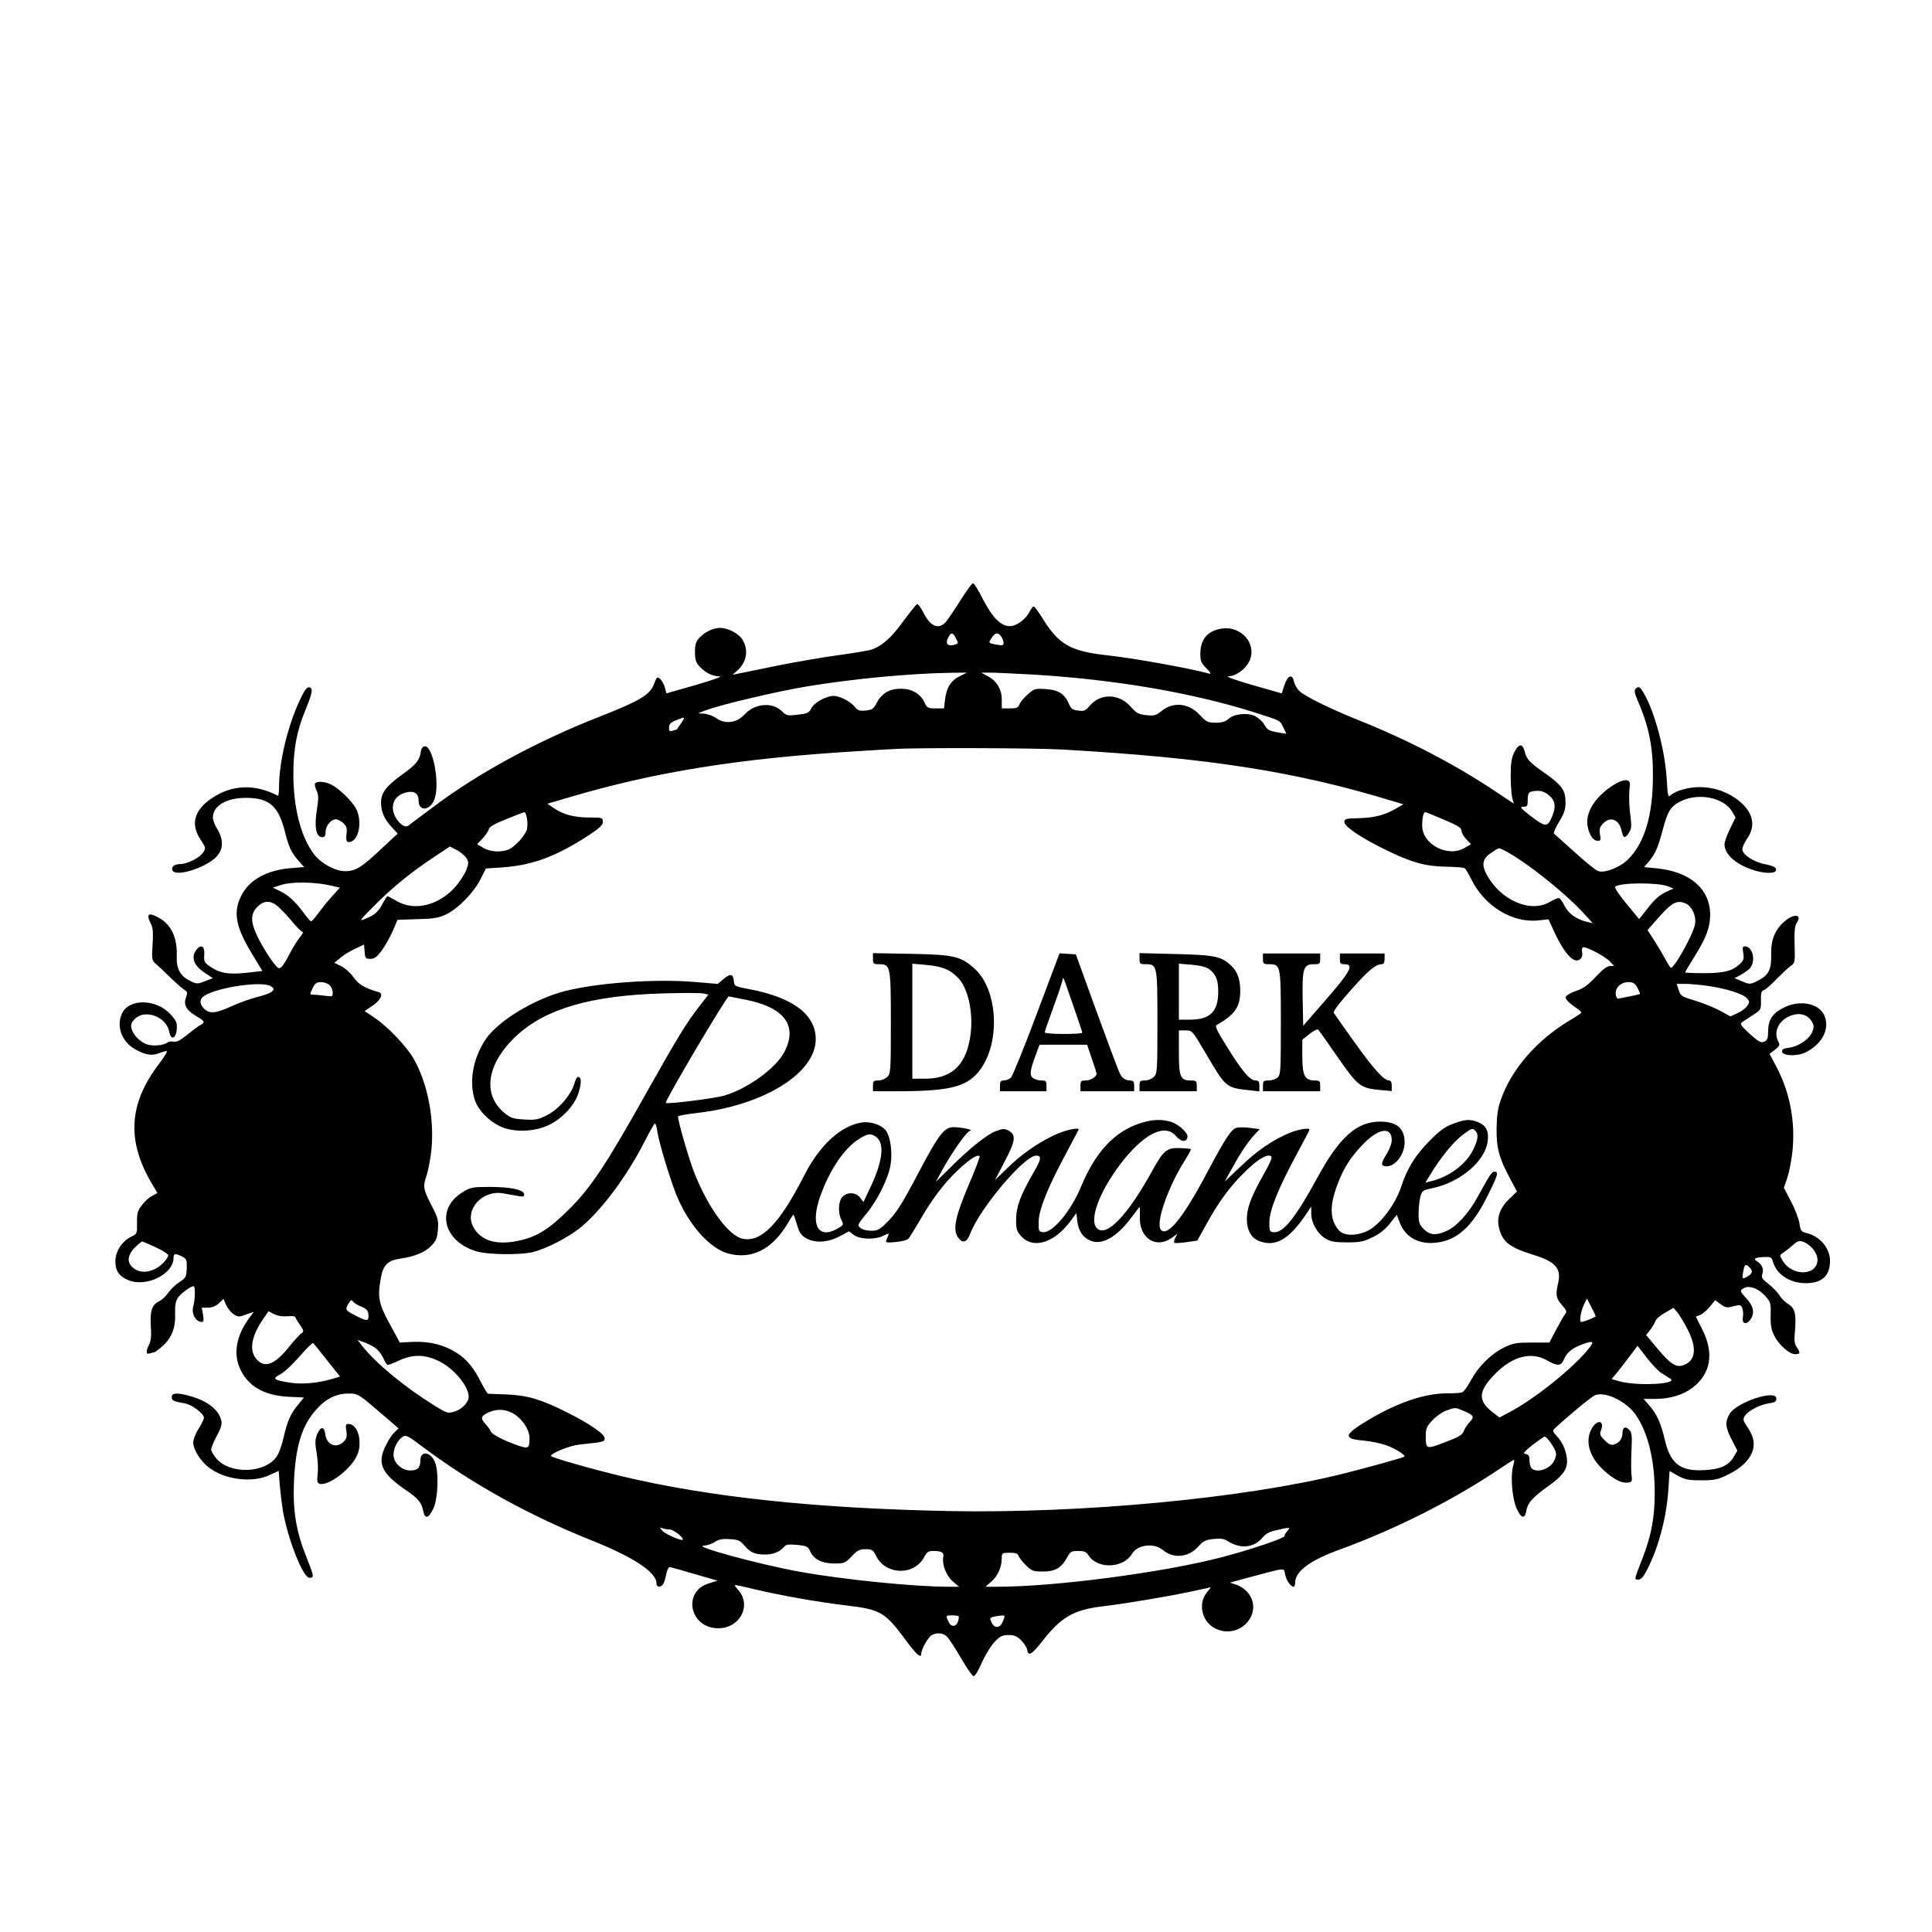 <?xml version="1.0" encoding="UTF-8" standalone="yes"?>
<svg version="1.0" xmlns="http://www.w3.org/2000/svg" width="1080" height="1080" viewBox="0 0 1080 1080" preserveAspectRatio="xMidYMid meet">
  <g transform="translate(0,1080) scale(0.1,-0.1)" fill="#000000" stroke="none">
    <path d="M5372 7449 c-31 -50 -68 -104 -80 -120 -42 -52 -89 -35 -130 46 -15
31 -31 51 -37 47 -6 -4 -41 -48 -78 -98 -66 -90 -113 -132 -171 -154 -16 -6
-97 -20 -180 -31 -83 -11 -241 -38 -351 -60 -110 -23 -211 -43 -225 -46 l-25
-5 27 24 c52 46 64 115 28 173 -21 34 -80 65 -126 65 -36 0 -85 -23 -114 -55
-20 -21 -25 -37 -25 -80 0 -43 5 -59 25 -80 33 -36 72 -55 112 -56 20 0 -30
-18 -132 -48 l-165 -47 -8 32 c-5 18 -17 40 -26 48 -17 15 -19 14 -35 -28 -23
-61 -80 -94 -311 -185 -344 -135 -672 -313 -919 -499 -71 -53 -135 -101 -143
-107 -29 -22 -87 46 -87 100 0 41 25 71 69 84 48 13 75 -2 75 -44 0 -65 68
-57 90 11 30 89 -12 301 -57 292 -11 -2 -19 -14 -21 -32 -5 -43 -27 -71 -96
-120 -95 -68 -126 -107 -126 -162 0 -52 19 -95 63 -141 l30 -33 -88 -82 c-112
-106 -147 -128 -205 -128 -56 0 -135 43 -174 94 -74 97 -116 260 -116 449 0
141 19 241 67 357 40 99 45 123 21 128 -12 2 -26 -16 -51 -70 -68 -143 -117
-347 -117 -486 0 -30 -3 -52 -7 -50 -129 67 -256 62 -369 -14 -99 -67 -120
-145 -63 -231 30 -46 31 -48 14 -73 -18 -29 -87 -63 -125 -64 -35 0 -54 -15
-46 -35 15 -39 181 11 244 74 41 41 43 96 7 156 -14 22 -25 51 -25 65 0 65 75
110 185 110 131 0 183 -46 219 -194 20 -80 35 -113 76 -159 l30 -34 -73 -6
c-126 -9 -226 -61 -271 -141 -55 -96 -43 -179 48 -330 l63 -104 -90 -10 c-101
-11 -151 -2 -207 38 -28 20 -31 27 -28 64 3 50 -21 61 -48 21 -26 -40 -9 -83
49 -122 l47 -31 -44 -17 c-41 -16 -46 -16 -80 0 -58 28 -81 69 -78 140 4 102
-30 176 -99 214 -60 34 -74 23 -45 -34 11 -21 13 -50 9 -115 -5 -81 -4 -89 16
-106 12 -10 50 -46 84 -79 34 -33 70 -64 80 -70 16 -9 16 -14 6 -43 -14 -41 4
-71 61 -104 45 -26 48 -33 20 -48 -11 -6 -45 -31 -74 -55 -39 -31 -60 -42 -75
-38 -12 3 -27 1 -34 -4 -22 -18 -88 -23 -121 -9 -39 17 -73 53 -81 88 -5 21
-1 33 19 52 56 57 176 13 192 -71 9 -50 38 -41 42 14 3 36 -2 47 -34 82 -79
88 -234 91 -272 5 -33 -70 -2 -156 71 -198 59 -34 98 -40 140 -22 20 8 38 12
40 9 3 -2 -17 -34 -44 -70 -170 -223 -182 -429 -40 -670 l31 -52 -29 -16 c-17
-8 -43 -32 -58 -52 -24 -31 -28 -45 -27 -99 1 -60 0 -62 -32 -77 -52 -25 -89
-82 -89 -138 0 -53 21 -84 72 -105 99 -42 253 33 253 124 0 26 10 27 48 8 25
-13 27 -19 26 -66 -2 -48 -5 -53 -41 -77 -21 -13 -49 -40 -62 -59 -13 -19 -35
-40 -50 -47 -41 -20 -53 -53 -48 -139 4 -54 1 -84 -9 -103 -19 -37 -18 -59 2
-51 9 3 20 6 24 6 5 0 26 15 46 33 53 46 76 103 73 182 -2 46 3 71 15 90 16
24 71 65 89 65 9 0 8 -76 -2 -110 -13 -42 12 -89 47 -90 10 0 12 10 7 40 l-7
40 35 0 c22 0 43 8 61 25 l26 24 14 -34 c8 -18 27 -41 41 -51 26 -17 31 -17
71 -2 l43 15 -23 -31 c-73 -97 -93 -198 -56 -283 43 -100 134 -154 272 -161
l87 -4 -34 -42 c-42 -51 -59 -91 -80 -183 -9 -38 -24 -83 -35 -100 -59 -98
-260 -108 -339 -18 -17 20 -31 43 -31 53 1 9 14 42 30 72 34 63 36 79 15 120
-22 42 -75 79 -146 101 -81 25 -119 25 -119 0 0 -20 9 -25 73 -36 39 -6 107
-57 107 -81 0 -7 -14 -35 -30 -61 -17 -26 -30 -61 -30 -78 0 -36 39 -99 82
-134 89 -72 245 -93 344 -47 l52 24 6 -82 c4 -44 12 -107 17 -140 29 -164 113
-376 149 -376 27 0 26 8 -16 113 -58 144 -77 257 -71 417 8 205 45 325 129
415 51 57 110 85 175 85 55 0 55 0 206 -130 l75 -65 -26 -25 c-14 -14 -36 -49
-49 -78 -45 -95 -18 -150 116 -242 68 -45 88 -70 97 -117 9 -47 31 -41 57 15
26 57 31 206 8 260 -25 58 -81 64 -81 8 0 -41 -16 -56 -56 -56 -48 0 -94 42
-94 87 0 39 23 84 52 102 17 11 30 4 111 -57 273 -205 592 -382 942 -522 238
-95 365 -179 365 -242 0 -23 27 -23 39 0 5 9 12 34 16 55 4 20 12 37 19 37 6
-1 69 -18 139 -39 l128 -37 -48 -15 c-150 -45 -108 -251 52 -251 123 0 189
130 110 216 -13 14 -20 26 -15 26 4 0 55 -11 112 -25 149 -35 353 -71 505 -89
195 -23 220 -37 335 -193 60 -82 88 -106 88 -77 0 25 39 93 59 104 32 16 66
12 88 -12 11 -13 46 -67 77 -120 31 -54 62 -98 69 -98 7 0 28 34 46 77 19 42
51 94 71 115 31 32 43 38 78 38 32 0 47 -6 71 -30 16 -17 31 -40 33 -52 6 -40
24 -29 88 52 102 130 173 171 330 190 136 16 377 57 502 84 l107 23 -25 -32
c-49 -64 -23 -164 51 -199 137 -66 274 90 179 203 -13 16 -41 35 -62 42 l-37
12 125 34 c192 51 176 50 184 12 6 -33 31 -69 48 -69 4 0 8 10 8 23 1 64 83
125 255 187 307 112 632 276 891 451 40 27 75 49 78 49 2 0 0 -17 -6 -37 -15
-56 -5 -180 20 -235 26 -58 47 -62 55 -10 7 41 36 73 124 136 76 54 103 90
103 137 0 49 -23 105 -58 142 -22 24 -24 29 -12 41 77 72 208 180 227 187 58
22 175 -35 227 -110 68 -98 106 -252 106 -434 0 -139 -18 -236 -66 -362 -50
-129 -50 -125 -25 -125 15 0 28 15 51 60 64 127 107 293 117 451 l6 96 46 -26
c40 -22 58 -26 131 -26 76 0 93 4 152 33 74 36 122 84 137 137 11 42 2 80 -33
131 -23 34 -24 41 -12 59 19 29 82 62 133 70 35 5 43 10 43 27 0 53 -220 -19
-261 -85 -27 -45 -24 -77 12 -146 l31 -60 -19 -33 c-29 -50 -74 -71 -164 -76
-136 -8 -192 35 -223 172 -21 89 -45 143 -86 189 l-32 37 64 0 c83 0 156 22
210 63 102 78 121 193 54 325 l-36 72 23 9 c14 5 38 26 55 46 l30 37 30 -22
c27 -20 35 -22 72 -12 38 9 42 9 50 -12 4 -12 6 -34 3 -48 -7 -36 16 -47 39
-18 28 35 23 75 -17 119 -41 45 -41 47 -15 61 30 16 83 -4 119 -46 29 -32 31
-40 29 -107 -1 -55 4 -82 20 -113 26 -52 85 -104 117 -104 29 0 31 7 9 39 -13
18 -15 37 -10 91 8 95 0 128 -39 151 -17 11 -38 31 -46 46 -8 14 -35 43 -60
63 -39 31 -45 39 -37 59 9 26 -3 55 -30 70 -24 14 -11 22 38 24 39 2 44 -1 50
-24 21 -73 94 -122 185 -122 90 0 135 41 135 125 0 70 -55 136 -130 155 -32 8
-35 13 -41 55 -4 25 -25 80 -47 122 l-40 76 19 55 c10 30 23 97 29 148 17 167
-14 331 -90 474 l-38 72 30 23 c27 21 29 27 19 45 -30 57 4 123 74 147 49 17
92 3 114 -36 12 -21 12 -30 1 -58 -17 -40 -76 -80 -130 -87 -31 -4 -40 -10
-38 -22 5 -25 88 -27 135 -2 94 48 136 138 98 211 -33 63 -137 81 -222 38 -64
-31 -88 -67 -89 -131 0 -42 -4 -52 -22 -60 -18 -8 -30 -2 -81 44 -48 44 -56
56 -44 64 8 6 36 24 61 40 46 30 47 31 46 83 -1 41 2 52 16 57 10 3 42 31 72
63 31 31 66 64 79 73 23 16 24 21 21 118 -2 77 1 107 13 124 31 48 -19 51 -71
5 -53 -47 -75 -103 -73 -186 2 -81 -14 -113 -72 -143 -46 -23 -47 -23 -95 -3
l-38 16 29 15 c17 9 40 25 53 36 40 37 23 127 -25 127 -12 0 -13 -8 -8 -38 5
-31 2 -41 -17 -59 -43 -41 -90 -53 -203 -53 -58 0 -105 2 -105 4 0 3 23 42 52
88 67 107 88 165 88 236 -1 143 -112 239 -298 258 l-72 7 26 29 c37 45 52 78
78 176 29 110 45 135 104 164 100 48 239 19 285 -59 l19 -33 -31 -63 c-17 -35
-31 -74 -31 -86 0 -55 60 -110 153 -142 59 -21 122 -24 133 -8 10 17 -8 28
-59 38 -62 11 -127 54 -127 83 0 12 12 40 28 62 53 77 28 159 -68 225 -59 40
-127 61 -200 61 -61 0 -133 -20 -160 -45 -16 -14 -17 -7 -23 92 -10 161 -67
374 -129 480 -22 36 -28 39 -45 22 -8 -8 -6 -24 9 -58 65 -149 89 -264 88
-430 0 -218 -47 -375 -140 -466 -46 -45 -132 -78 -167 -64 -14 5 -72 52 -131
106 -59 53 -111 99 -115 103 -4 4 8 33 28 65 34 56 40 80 35 135 -4 47 -29 78
-107 133 -93 65 -109 81 -120 127 -12 46 -33 44 -58 -5 -15 -31 -20 -60 -20
-130 0 -49 4 -105 8 -123 l9 -34 -104 69 c-219 147 -486 286 -753 393 -163 65
-306 135 -340 166 -14 13 -28 37 -32 54 -8 45 -35 35 -53 -20 l-15 -46 -165
47 c-93 27 -152 48 -134 48 42 1 95 39 117 83 47 96 -42 202 -155 184 -79 -13
-118 -60 -118 -142 0 -39 5 -51 35 -81 20 -20 27 -32 17 -29 -104 29 -427 87
-557 101 -222 24 -284 58 -380 213 -21 34 -42 62 -46 62 -5 0 -15 -13 -23 -29
-24 -45 -73 -81 -111 -81 -50 0 -96 46 -150 150 -25 50 -50 90 -56 90 -5 0
-35 -41 -67 -91z m-28 -218 c15 -28 15 -29 -11 -36 -36 -9 -50 8 -33 40 17 32
26 32 44 -4z m252 12 c7 -10 14 -26 14 -36 0 -15 -6 -17 -37 -11 -49 9 -49 9
-29 39 19 29 34 32 52 8z m-231 -223 c-49 -24 -74 -63 -82 -130 l-6 -50 -47 0
c-43 0 -47 2 -63 35 -23 48 -70 75 -132 75 -63 0 -107 -26 -134 -79 -18 -34
-25 -39 -62 -43 -34 -3 -44 0 -60 20 -23 30 -85 62 -119 62 -42 -1 -107 -36
-124 -68 -14 -27 -22 -31 -77 -37 -57 -7 -62 -6 -89 20 -54 52 -151 43 -208
-19 -43 -47 -107 -56 -158 -21 -21 15 -52 25 -73 26 -35 0 -35 1 19 20 94 34
408 107 567 133 258 42 564 71 793 75 l95 1 -40 -20z m395 10 c466 -27 901
-101 1255 -213 147 -47 139 -43 159 -84 l17 -35 -38 6 c-62 11 -68 15 -86 46
-10 17 -32 37 -49 46 -42 22 -121 14 -151 -15 -17 -15 -36 -21 -71 -21 -44 0
-52 4 -90 44 -62 67 -150 75 -216 19 -27 -22 -38 -25 -81 -21 -45 5 -56 11
-88 47 -63 74 -169 77 -228 7 -25 -29 -33 -33 -66 -28 -31 3 -40 10 -51 36
-24 57 -59 80 -130 84 -59 4 -65 2 -100 -29 -21 -18 -42 -43 -47 -56 -7 -19
-16 -23 -54 -23 l-45 0 0 49 c0 58 -28 105 -80 132 l-35 19 50 0 c28 0 129 -5
225 -10z m-1952 -272 c-13 -18 -23 -34 -23 -34 0 -1 -10 -5 -22 -8 -20 -6 -23
-4 -23 17 0 19 9 28 38 40 53 22 55 21 30 -15z m2132 -148 c820 -47 1300 -122
1845 -288 l60 -18 -45 -26 c-61 -35 -120 -50 -210 -52 -67 -1 -75 -4 -75 -21
0 -26 97 -91 240 -160 138 -67 215 -88 330 -90 50 -1 96 -4 102 -8 6 -4 22
-31 37 -61 74 -151 230 -247 376 -231 l56 6 36 -78 c60 -126 114 -178 146
-140 6 7 9 22 6 34 -3 11 -1 23 4 27 14 8 124 -49 152 -79 l23 -25 -23 0 c-16
0 -42 -20 -80 -61 -44 -47 -69 -65 -111 -79 -30 -10 -55 -25 -57 -34 -2 -9 15
-29 42 -48 25 -17 46 -34 46 -38 0 -3 -26 -21 -57 -39 -191 -113 -334 -277
-394 -451 -17 -49 -22 -89 -23 -160 -1 -108 14 -163 75 -278 l39 -73 -44 -42
c-50 -48 -70 -102 -57 -158 18 -80 58 -112 191 -153 126 -39 159 -76 140 -159
-15 -66 -12 -84 21 -122 26 -29 29 -38 19 -50 -7 -8 -30 -48 -51 -88 l-38 -72
-98 0 c-87 0 -104 -3 -156 -28 -73 -36 -143 -106 -185 -184 -18 -34 -40 -64
-50 -67 -9 -3 -48 -5 -87 -5 -121 -1 -268 -50 -426 -143 -149 -88 -156 -111
-36 -121 41 -4 99 -16 129 -27 52 -20 107 -55 98 -63 -8 -6 -216 -64 -345 -96
-551 -137 -1455 -222 -2200 -208 -747 15 -1342 78 -1835 196 -170 41 -390 104
-390 112 0 16 108 59 160 64 136 14 140 15 140 35 0 24 -83 81 -215 147 -141
71 -221 94 -335 98 -52 2 -98 4 -102 4 -4 1 -21 29 -38 62 -41 82 -81 131
-138 167 -69 44 -149 64 -240 61 l-77 -4 -57 105 c-62 114 -69 149 -48 261 12
67 40 94 107 103 81 12 138 35 173 71 29 30 34 43 38 92 4 52 0 66 -37 137
-45 88 -48 104 -26 166 8 24 20 85 26 136 19 178 -21 384 -102 521 -41 69
-145 177 -217 225 l-54 36 46 31 c45 31 61 67 33 75 -80 23 -111 42 -140 82
-17 24 -48 52 -69 63 l-39 19 33 27 c18 16 56 39 83 51 l50 24 3 -40 c3 -37 5
-40 32 -40 24 0 37 10 65 48 19 26 46 75 61 109 l26 61 112 4 c93 2 119 7 161
27 67 33 154 122 191 196 l30 60 90 6 c171 12 303 61 487 181 60 40 77 56 77
74 0 23 -3 24 -73 24 -85 0 -148 16 -200 52 l-37 25 122 36 c476 141 945 217
1598 257 96 6 195 12 220 13 115 8 784 6 940 -3z m2719 -256 c35 -29 40 -63
18 -117 -26 -62 -36 -62 -116 -2 -61 47 -68 55 -47 55 24 0 26 4 26 39 0 42 7
49 57 50 20 1 42 -8 62 -25z m-5713 -129 c3 -19 3 -46 0 -60 -8 -32 -61 -92
-97 -111 -41 -20 -108 -18 -148 7 l-34 20 31 32 c16 18 32 41 34 51 2 13 30
30 98 57 52 21 98 39 102 39 4 0 10 -16 14 -35z m5126 -7 c78 -33 98 -46 98
-62 0 -11 12 -32 26 -47 l27 -28 -34 -20 c-94 -57 -239 18 -239 124 0 44 7 75
18 75 3 0 50 -19 104 -42z m-5466 -213 c15 -24 15 -29 0 -70 -10 -24 -38 -67
-62 -94 -93 -103 -228 -136 -326 -78 -26 15 -49 27 -52 27 -3 0 -14 -17 -25
-37 -24 -48 -46 -68 -96 -88 -39 -16 -39 -15 35 60 102 104 206 190 331 274
l104 69 37 -19 c21 -11 45 -31 54 -44z m5807 39 c116 -60 340 -238 447 -357
l44 -48 -30 7 c-61 14 -108 48 -129 92 -11 23 -25 42 -32 42 -6 0 -29 -10 -50
-22 -107 -64 -276 10 -353 154 -30 57 -22 90 28 122 45 30 37 29 75 10z
m-6565 -194 l52 -12 -46 -51 c-25 -28 -59 -70 -76 -94 -17 -24 -35 -43 -39
-43 -4 0 -23 21 -42 48 -47 63 -85 98 -132 121 l-40 19 50 16 c57 18 186 16
273 -4z m7477 -5 l30 -12 -35 -16 c-44 -20 -66 -39 -117 -104 l-40 -51 -71 86
c-41 49 -68 90 -63 95 24 24 240 25 296 2z m-7783 -103 c14 -9 52 -47 83 -84
31 -38 61 -68 67 -68 5 0 -2 -14 -17 -31 -14 -18 -39 -58 -55 -89 -16 -32 -36
-65 -45 -74 -16 -15 -20 -13 -53 31 -20 26 -53 80 -74 120 -48 94 -51 142 -9
184 34 33 64 37 103 11z m7882 7 c35 -16 60 -72 51 -117 -10 -55 -114 -242
-134 -242 -3 0 -17 21 -31 47 -14 26 -42 74 -63 106 l-37 58 57 65 c79 90 108
105 157 83z m-7582 -456 c10 -9 18 -27 18 -41 0 -24 -2 -24 -46 -18 -26 3 -55
6 -65 6 -18 0 -18 2 -2 35 14 28 22 35 47 35 16 0 38 -7 48 -17z m7311 -14
c10 -18 16 -33 14 -35 -2 -2 -26 -8 -53 -13 -28 -6 -57 -11 -65 -13 -9 -2 -15
7 -17 24 -4 36 29 68 71 68 25 0 36 -6 50 -31z m-7637 7 c17 -13 17 -16 4 -29
-8 -8 -46 -22 -84 -31 -39 -10 -103 -33 -144 -52 -86 -39 -119 -42 -150 -14
-28 27 -28 56 1 74 79 49 329 84 373 52z m8029 3 c101 -14 197 -44 220 -69 16
-18 16 -22 2 -43 -8 -13 -33 -31 -55 -41 l-39 -18 -54 30 c-30 17 -92 42 -139
57 -80 24 -86 28 -96 60 l-11 35 48 0 c26 0 82 -5 124 -11z m590 -1471 c14
-17 25 -42 25 -59 0 -92 -142 -96 -195 -6 -18 30 -18 31 6 46 13 9 37 28 53
42 26 23 34 25 58 17 15 -6 39 -23 53 -40z m-9265 10 c38 -18 70 -38 70 -44 0
-20 -39 -61 -74 -78 -46 -22 -88 -20 -120 5 -38 30 -35 72 8 115 19 19 37 34
41 34 3 0 37 -15 75 -32z m8913 -116 c18 -20 12 -33 -20 -51 -25 -13 -26 -10
-17 38 7 36 14 38 37 13z m-7771 -213 c39 -15 48 -26 48 -56 0 -28 -10 -29
-63 -2 -67 34 -69 37 -50 70 13 22 19 25 25 15 4 -7 22 -19 40 -27z m6908 -57
c0 -5 -68 -32 -80 -32 -14 0 -3 64 17 103 l14 28 25 -48 c13 -26 24 -49 24
-51z m515 -76 c52 -102 44 -172 -23 -197 -41 -16 -73 5 -145 90 l-65 78 23 29
c12 16 25 38 29 49 3 11 27 32 54 47 l47 27 23 -27 c12 -15 38 -58 57 -96z
m-7829 76 c24 2 44 0 44 -3 0 -3 11 -23 26 -44 24 -35 24 -38 7 -50 -10 -7
-40 -40 -67 -74 -83 -103 -140 -123 -186 -64 -38 48 -23 126 40 218 l31 45 31
-16 c19 -10 48 -14 74 -12z m502 -185 c13 -12 30 -37 37 -54 8 -18 18 -33 23
-33 6 0 34 11 64 25 77 36 147 34 226 -6 80 -40 162 -139 162 -197 0 -31 -38
-71 -80 -83 -37 -11 -41 -10 -115 36 -161 100 -321 232 -397 327 l-29 38 43
-16 c23 -8 53 -25 66 -37z m-279 -62 l72 -90 -43 -13 c-81 -24 -172 -32 -238
-21 -91 14 -100 22 -54 46 22 11 70 56 109 101 38 44 73 78 76 74 4 -4 39 -47
78 -97z m7052 66 c-83 -105 -298 -278 -437 -352 l-62 -33 -36 28 c-88 67 -84
120 17 221 96 95 198 120 286 70 59 -34 78 -32 95 9 16 37 46 61 104 82 60 21
66 17 33 -25z m406 -136 c17 -11 39 -25 49 -31 53 -32 -192 -44 -289 -14 l-38
11 31 37 c16 20 49 62 72 93 l42 56 51 -66 c28 -36 64 -75 82 -86z m-1110
-210 c62 -26 67 -34 39 -64 -14 -14 -29 -38 -34 -52 -8 -21 -29 -33 -104 -61
-105 -41 -108 -40 -108 35 0 42 5 53 38 88 20 22 55 46 77 54 51 18 49 18 92
0z m-5330 -6 c59 -22 113 -93 113 -148 0 -58 -6 -61 -63 -42 -83 29 -148 63
-154 80 -3 9 -17 28 -31 43 -28 30 -23 44 22 64 38 16 76 17 113 3z m5826
-181 c31 -48 32 -59 13 -97 -23 -44 -96 -67 -124 -39 -7 7 -12 27 -12 44 0 26
-5 33 -21 36 -18 2 -12 10 37 50 33 25 64 47 69 47 6 1 23 -18 38 -41z m-4928
-478 c20 0 80 -48 71 -57 -8 -8 -96 31 -112 49 -18 21 -18 21 -1 15 10 -4 29
-7 42 -7z m3452 -8 c-10 -10 -17 -23 -17 -29 0 -12 -193 -77 -350 -118 -330
-86 -932 -165 -1256 -165 l-65 0 35 31 c35 31 56 79 56 132 0 25 3 27 44 27
34 0 46 -4 50 -18 4 -10 22 -34 42 -53 32 -31 40 -34 94 -34 68 0 103 20 135
78 18 34 24 37 62 37 35 0 46 -5 59 -26 51 -77 194 -71 242 10 31 52 124 63
173 21 60 -50 144 -41 199 21 26 30 39 36 84 41 40 4 59 1 78 -11 70 -46 147
-39 194 17 19 23 40 35 78 43 77 18 82 17 63 -4z m-3038 -79 c35 -42 61 -53
118 -53 47 0 84 16 109 46 8 10 27 12 71 8 53 -6 60 -9 72 -36 20 -45 66 -68
135 -68 56 0 61 2 97 40 32 34 45 40 78 40 36 0 41 -4 58 -37 53 -108 212
-113 269 -8 15 29 24 35 50 35 48 0 62 -8 57 -34 -8 -41 16 -103 52 -135 l36
-31 -58 0 c-196 0 -597 41 -839 85 -228 42 -599 143 -529 145 17 0 44 9 60 20
23 15 43 19 84 16 46 -2 58 -8 80 -33z m1201 -400 c-1 -53 -39 -70 -58 -28
-16 35 -16 35 23 35 19 0 35 -3 35 -7z m247 -25 c-16 -40 -46 -44 -64 -8 -11
23 -10 26 10 32 12 3 32 6 45 7 21 1 21 0 9 -31z"/>
    <path d="M4880 5441 c0 -29 3 -31 34 -31 64 0 66 -9 66 -327 0 -270 -1 -284
-20 -303 -11 -11 -33 -20 -50 -20 -27 0 -30 -3 -30 -30 l0 -30 158 0 c264 1
362 25 429 105 128 150 116 461 -21 582 -77 68 -113 76 -353 81 l-213 4 0 -31z
m420 -64 c25 -13 57 -41 72 -63 52 -75 72 -217 47 -336 -30 -143 -109 -208
-249 -208 l-70 0 0 321 0 322 78 -7 c50 -4 92 -14 122 -29z"/>
    <path d="M5795 5131 c-70 -187 -135 -347 -144 -355 -10 -9 -27 -16 -39 -16
-18 0 -22 -6 -22 -30 l0 -30 130 0 130 0 0 30 c0 26 -4 30 -28 30 -16 0 -36 6
-47 13 -21 16 -18 41 15 130 l21 57 133 0 133 0 26 -77 c15 -43 27 -81 27 -85
0 -17 -34 -38 -61 -38 -26 0 -29 -3 -29 -30 l0 -30 150 0 150 0 0 30 c0 25 -4
30 -24 30 -14 0 -31 7 -39 15 -17 17 -14 7 -156 395 l-107 295 -46 3 -45 3
-128 -340z m211 29 c24 -69 44 -129 44 -133 0 -4 -47 -7 -105 -7 -58 0 -105 4
-105 9 0 5 23 70 50 145 28 75 50 144 51 153 0 10 5 5 11 -12 6 -16 30 -86 54
-155z"/>
    <path d="M6370 5441 c0 -28 3 -31 33 -31 66 0 67 -3 67 -323 0 -274 -1 -288
-20 -307 -11 -11 -33 -20 -50 -20 -27 0 -30 -3 -30 -30 l0 -30 160 0 160 0 0
30 c0 27 -3 30 -33 30 -59 0 -67 20 -67 158 l0 122 38 0 c37 0 37 -1 112 -128
114 -194 112 -192 248 -207 l52 -6 0 31 c0 24 -4 30 -21 30 -31 0 -75 51 -158
185 -57 91 -71 119 -60 125 104 59 133 102 132 195 -1 69 -18 111 -63 148 -49
42 -93 49 -302 54 l-198 5 0 -31z m390 -59 c37 -28 50 -60 50 -125 0 -112 -45
-157 -159 -157 l-61 0 0 156 0 157 72 -6 c47 -4 81 -13 98 -25z"/>
    <path d="M7060 5440 c0 -27 3 -30 33 -30 66 0 67 -3 67 -327 0 -268 -1 -291
-18 -306 -10 -10 -33 -17 -50 -17 -29 0 -32 -3 -32 -30 l0 -30 160 0 160 0 0
30 c0 27 -3 30 -30 30 -56 0 -70 28 -70 134 l0 94 41 33 c22 17 44 28 48 23 5
-5 50 -68 100 -141 125 -180 134 -186 254 -197 l57 -5 0 30 c0 19 -5 29 -15
29 -28 0 -84 61 -192 212 -60 84 -113 159 -117 166 -5 8 30 54 96 128 98 111
138 144 173 144 10 0 15 10 15 30 l0 30 -125 0 -125 0 0 -30 c0 -25 4 -30 24
-30 58 0 38 -38 -114 -212 l-115 -132 -3 149 c-3 172 4 195 63 195 32 0 35 2
35 30 l0 30 -160 0 -160 0 0 -30z"/>
    <path d="M4042 5325 l-30 -25 -133 11 c-220 18 -541 -5 -724 -52 -169 -44
-368 -165 -438 -266 -73 -105 -97 -243 -62 -344 20 -57 77 -115 140 -145 67
-32 171 -33 252 -2 83 31 166 115 188 192 17 56 15 86 -4 86 -6 0 -15 -17 -20
-37 -17 -62 -91 -147 -155 -178 -48 -24 -65 -27 -125 -23 -59 3 -76 8 -108 34
-129 103 -104 277 63 433 164 153 421 227 825 238 109 3 209 3 223 -1 l26 -6
-49 -63 c-74 -95 -124 -177 -301 -492 -219 -391 -308 -526 -429 -645 -112
-112 -182 -155 -283 -176 -124 -26 -211 0 -252 77 -52 95 49 209 167 188 23
-4 59 -10 80 -14 30 -6 37 -5 37 8 0 26 -74 42 -191 42 -100 0 -108 -2 -154
-30 -152 -94 -107 -276 81 -331 64 -18 239 -20 309 -4 80 19 205 84 276 143
115 96 257 287 355 481 27 53 52 96 55 96 4 0 10 -21 14 -47 9 -61 68 -256
105 -350 66 -164 183 -299 287 -329 132 -38 251 21 338 170 15 25 28 46 30 46
2 0 11 -25 20 -55 12 -43 23 -60 48 -75 49 -30 122 -27 189 8 l54 29 26 -20
c34 -26 121 -28 166 -5 28 14 33 15 28 3 -3 -8 -9 -21 -12 -29 -5 -12 5 -14
53 -9 32 3 63 11 70 17 6 6 34 51 62 99 69 121 139 214 217 287 65 61 109 89
120 77 3 -3 -24 -76 -61 -161 -74 -175 -90 -247 -61 -291 26 -39 51 -32 70 20
55 142 302 435 368 435 33 0 29 -21 -18 -101 -70 -121 -93 -184 -94 -256 0
-54 4 -67 28 -93 68 -76 189 -37 280 89 l29 40 5 -44 c7 -57 31 -93 73 -110
63 -27 142 16 221 118 26 34 50 65 53 69 3 4 4 -17 3 -47 -8 -123 87 -190 179
-124 l31 22 -12 -22 c-6 -13 -9 -25 -6 -28 3 -3 33 -2 67 3 l62 9 50 90 c66
121 129 207 204 282 67 68 117 103 146 103 26 0 21 -16 -37 -119 -63 -113 -86
-175 -86 -237 0 -59 23 -102 65 -120 93 -38 170 5 268 151 l27 40 0 -40 c0
-52 36 -113 80 -139 28 -17 52 -21 120 -21 73 0 93 4 143 29 39 18 71 44 96
76 l39 49 17 -44 c30 -80 105 -122 200 -112 119 12 204 88 289 259 59 118 65
138 41 138 -16 0 -22 -9 -94 -139 -51 -94 -116 -165 -174 -192 -60 -27 -93
-24 -128 10 -25 26 -29 37 -29 88 0 32 5 74 10 93 9 34 14 37 67 48 154 32
292 148 309 259 8 58 -7 90 -51 109 -47 19 -74 18 -142 -8 -45 -16 -75 -38
-133 -97 -78 -79 -124 -153 -156 -251 -32 -101 -119 -216 -188 -250 -66 -31
-134 -30 -163 4 -49 58 -52 135 -7 253 33 89 69 147 137 220 90 96 167 109
167 29 0 -18 -13 -52 -30 -80 -33 -51 -32 -66 3 -66 49 1 99 69 99 134 0 78
-44 116 -137 116 -130 0 -227 -86 -349 -310 -125 -230 -194 -316 -249 -308
-20 3 -22 8 -21 58 1 68 53 194 155 382 38 70 69 130 69 133 0 12 -59 3 -111
-18 -94 -39 -180 -98 -273 -187 l-90 -85 39 70 c49 90 91 152 128 192 l29 31
-55 7 c-30 4 -64 4 -76 0 -29 -9 -63 -61 -166 -255 -131 -248 -220 -357 -256
-314 -30 37 40 239 135 388 20 32 35 60 33 62 -2 2 -28 5 -59 6 -74 3 -93 -12
-152 -118 -141 -258 -261 -383 -314 -330 -45 45 11 199 129 356 130 172 251
233 313 159 28 -33 58 -36 64 -6 5 24 -51 74 -96 87 -56 15 -106 12 -174 -11
-140 -47 -244 -160 -323 -348 -58 -142 -163 -267 -217 -259 -21 3 -23 8 -22
58 1 67 51 192 151 378 37 70 70 131 72 136 7 18 -82 -3 -143 -33 -97 -48
-178 -106 -254 -180 l-70 -68 54 104 c61 116 65 148 23 172 -24 13 -31 13 -74
-3 -51 -20 -146 -96 -262 -212 l-72 -71 36 66 c52 94 131 208 151 217 14 6 11
9 -13 14 -16 4 -47 8 -69 9 -57 2 -86 -35 -207 -265 -83 -158 -116 -210 -160
-256 -52 -53 -61 -58 -100 -58 -25 0 -50 7 -60 16 -17 15 -15 19 33 78 64 76
127 205 137 280 10 71 -2 152 -27 186 -24 32 -86 53 -135 45 -117 -18 -236
-127 -322 -297 -137 -268 -238 -373 -342 -353 -76 14 -188 163 -267 357 -30
71 -96 298 -96 327 0 4 46 12 103 19 376 42 668 223 667 414 -1 136 -126 231
-365 277 -90 17 -90 18 -93 49 -4 39 -20 41 -60 7z m134 -115 c211 -44 284
-145 209 -290 -46 -90 -205 -206 -335 -244 -53 -16 -320 -50 -328 -41 -8 8
339 595 352 595 2 0 48 -9 102 -20z m4072 -732 c18 -18 15 -47 -12 -103 -37
-81 -137 -156 -240 -179 l-28 -7 23 38 c63 104 135 193 192 234 45 33 48 34
65 17z m-3351 -33 c49 -34 38 -135 -29 -277 l-41 -87 -19 24 c-24 31 -70 33
-98 5 -24 -24 -27 -91 -6 -131 13 -26 12 -27 -24 -48 -108 -60 -151 22 -95
181 51 145 133 268 214 319 51 33 68 35 98 14z"/>
    <path d="M9020 6412 c-102 -65 -157 -151 -146 -226 9 -52 31 -86 57 -86 17 0
19 4 13 36 -5 29 -2 40 17 60 41 44 92 23 105 -44 8 -39 18 -40 40 -7 14 21
15 37 9 88 -9 63 -10 132 -4 177 6 37 -35 38 -91 2z"/>
    <path d="M1760 6415 c0 -8 5 -26 12 -40 9 -20 9 -44 -1 -104 -15 -93 -4 -151
30 -151 14 0 19 7 19 30 0 33 30 70 58 70 10 0 29 -10 41 -21 19 -18 22 -29
18 -60 -5 -42 2 -53 27 -43 45 17 60 118 27 182 -22 43 -93 112 -139 136 -40
20 -92 21 -92 1z"/>
    <path d="M8900 2818 c-42 -70 -18 -160 63 -235 56 -52 101 -75 135 -71 22 2
26 7 24 28 -5 32 -5 87 -1 176 3 50 0 76 -10 87 -21 26 -41 21 -41 -11 0 -34
-17 -58 -48 -67 -17 -5 -29 1 -52 24 -26 26 -29 33 -20 56 20 53 -19 63 -50
13z"/>
    <path d="M1936 2801 c5 -31 2 -43 -15 -60 -41 -41 -96 -18 -103 43 -5 43 -26
43 -44 1 -13 -32 -14 -48 -4 -108 7 -38 9 -91 6 -117 -5 -38 -3 -49 9 -54 40
-15 150 60 197 133 21 34 28 57 28 97 0 57 -27 104 -61 104 -17 0 -18 -5 -13
-39z"/>
  </g>
</svg>